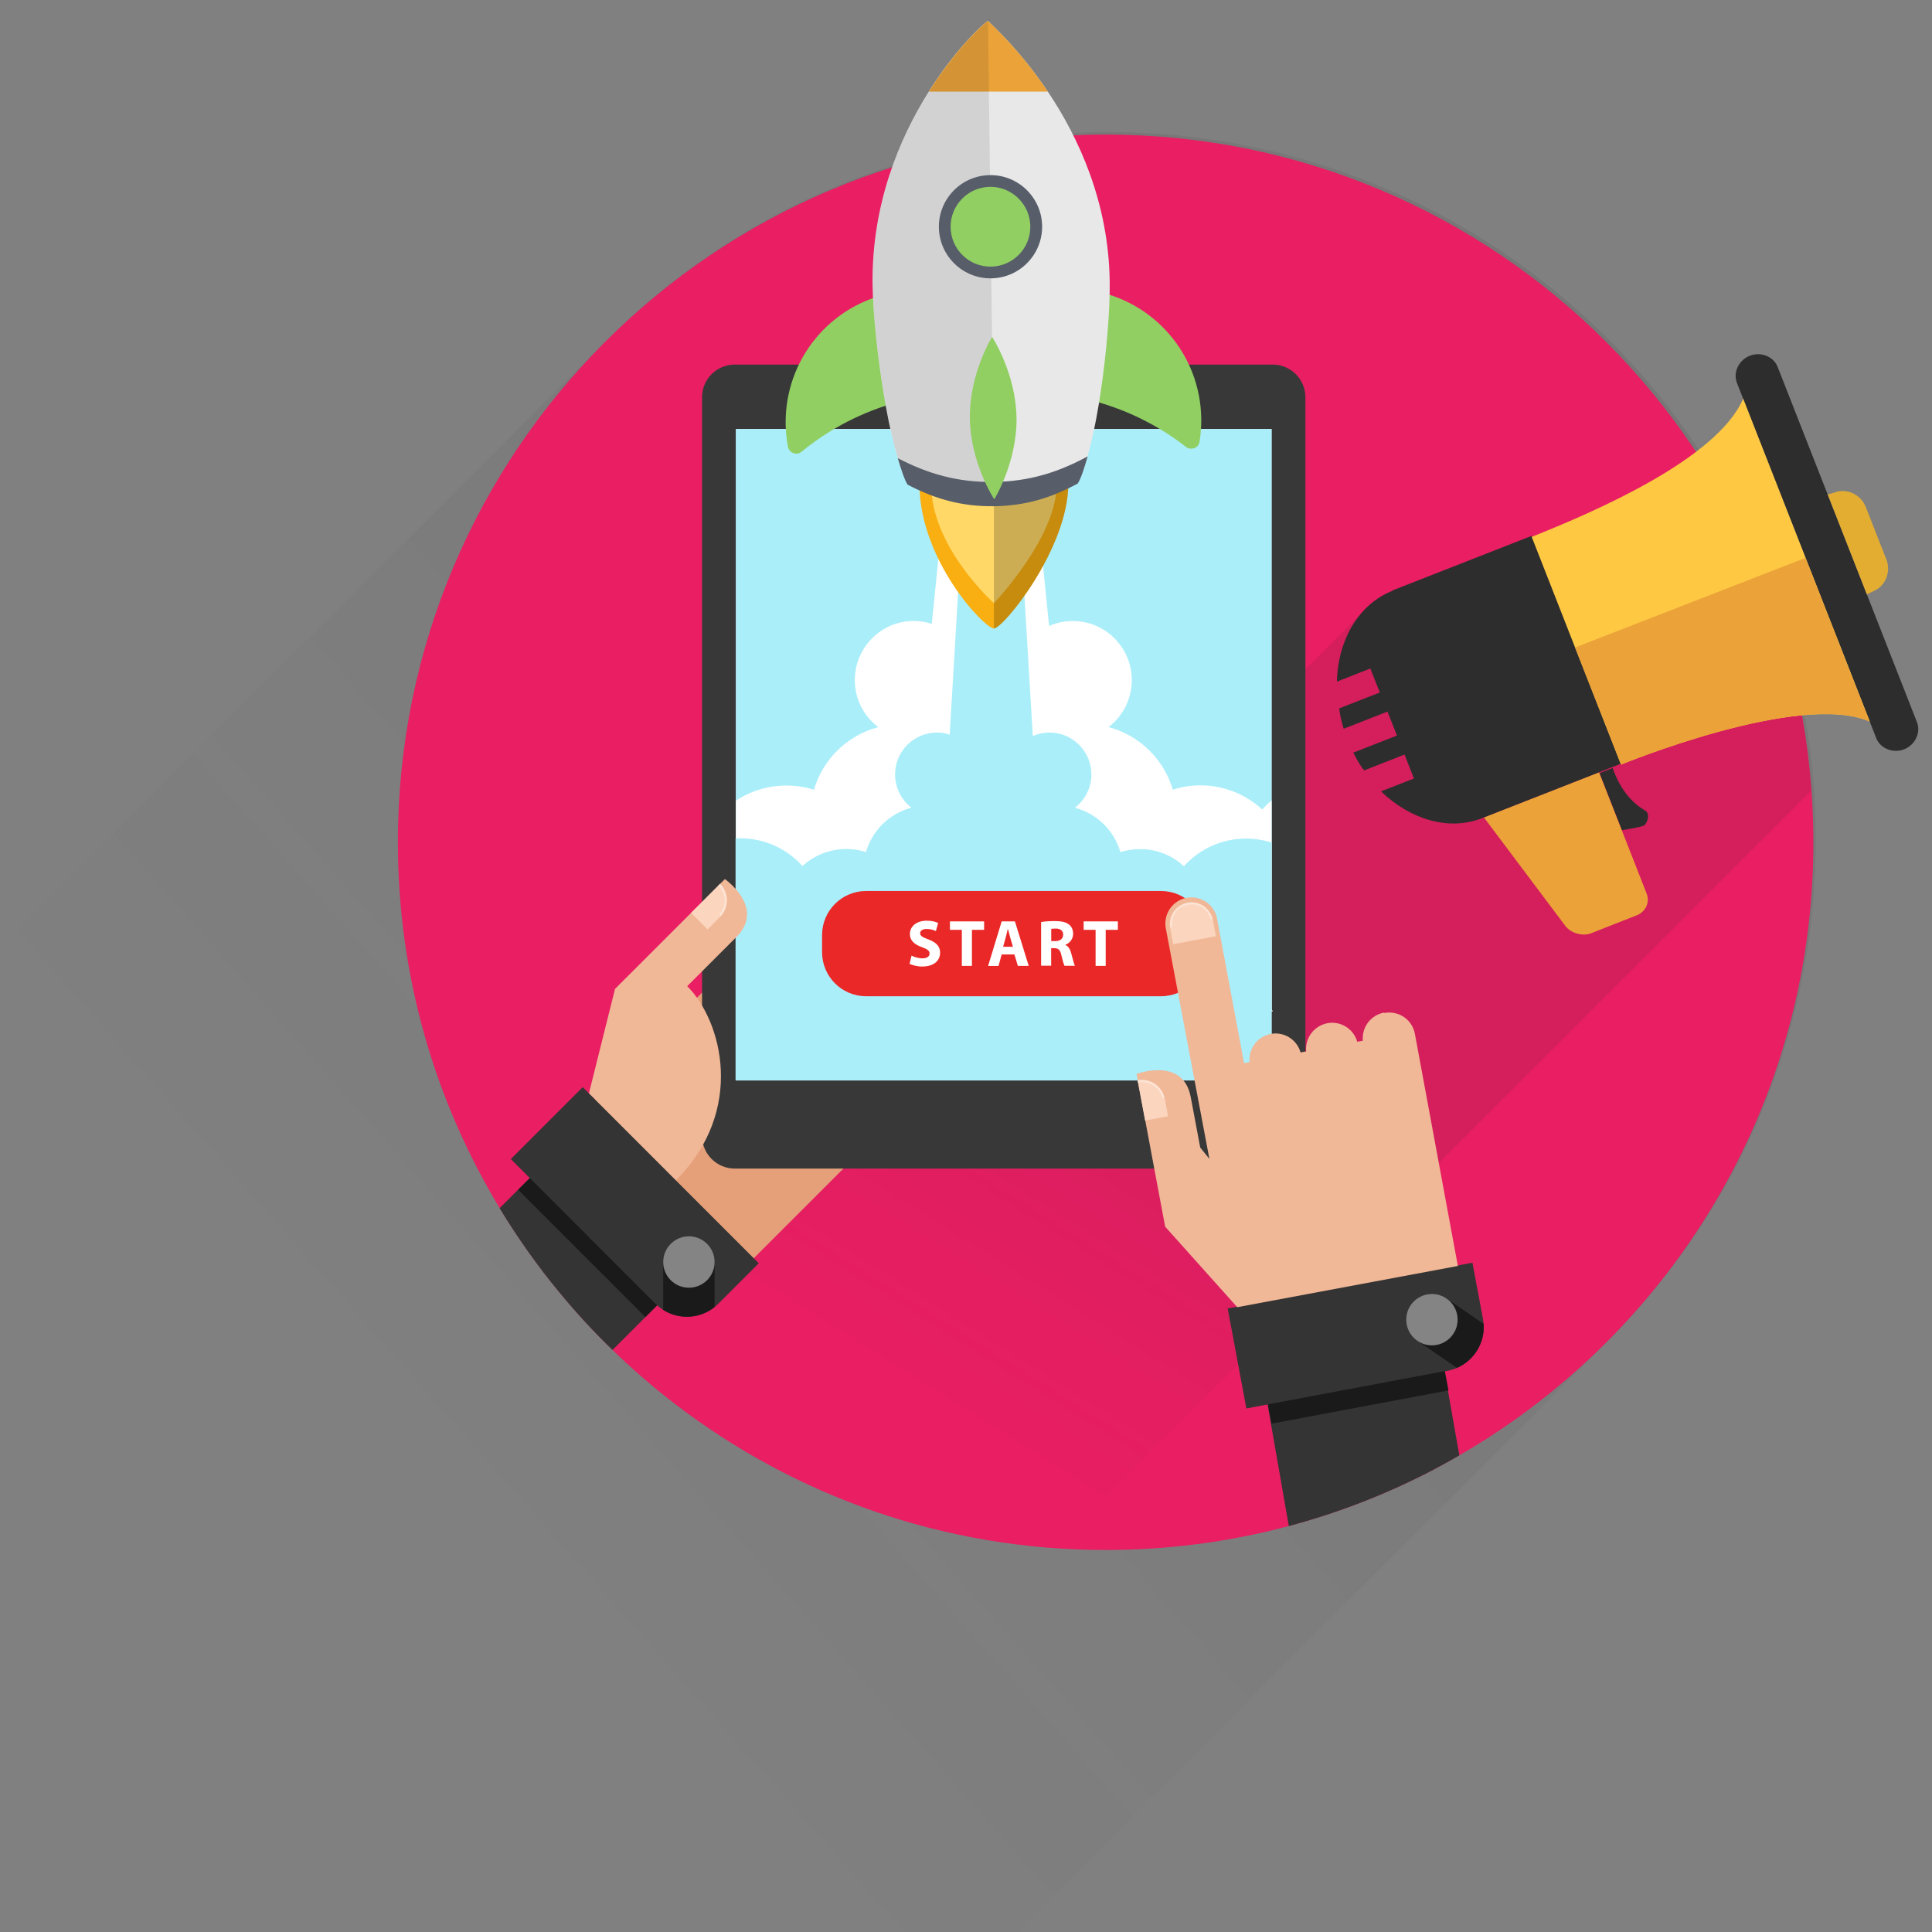 <svg xmlns="http://www.w3.org/2000/svg" width="179" height="179"><rect width="100%" height="100%" fill="#808080" stroke="none"/><defs><linearGradient y2="191.649" x2="-19.089" y1="18.181" x1="162.342" id="a" gradientTransform="scale(.962 1.039)" gradientUnits="userSpaceOnUse"><stop stop-color="#231F20" stop-opacity=".1" offset="0"/><stop stop-color="#231F20" stop-opacity=".003" offset=".635"/><stop stop-color="#231F20" stop-opacity="0" offset=".652"/></linearGradient><linearGradient y2="109.407" x2="102.083" y1="178.35" x1="47.401" id="b" gradientTransform="scale(1.123 .89)" gradientUnits="userSpaceOnUse"><stop stop-color="#231F20" stop-opacity="0" offset=".5"/><stop stop-color="#231F20" stop-opacity=".1" offset="1"/></linearGradient></defs><title>background</title><path fill="none" d="M-1-1h181v181H-1z"/><title>Layer 1</title><path d="M149.03 124.175L81.085 192.12H1.622V86.118L56.3 31.44c25.608-25.606 67.12-25.606 92.73 0 25.606 25.608 25.606 67.127 0 92.735z" fill="url(#a)"/><path d="M168.008 78.036c0 19.99-8.947 37.89-23.05 49.91-3.022 2.585-6.29 4.897-9.75 6.89-1 .583-2.01 1.14-3.034 1.66-4.032 2.055-8.304 3.702-12.766 4.89-5.41 1.453-11.103 2.22-16.976 2.22-15.028 0-28.864-5.055-39.92-13.55-2.016-1.55-3.944-3.217-5.765-4.983-1.74-1.688-3.383-3.474-4.922-5.343-2.023-2.45-3.87-5.058-5.525-7.79-5.987-9.896-9.436-21.497-9.436-33.905 0-36.216 29.36-65.567 65.568-65.567 36.218 0 65.576 29.353 65.576 65.568z" fill="#e91e63"/><path d="M167.827 73.24L97.64 143.436c-13.174-.95-25.254-5.79-35.125-13.38-1.8-1.38-3.53-2.86-5.176-4.425l69.74-69.74 38.99 6.31c.89 3.58 1.48 7.27 1.75 11.05z" fill="url(#b)"/><path d="M162.118 32.96c-1.012.397-1.577 1.537-1.19 2.518l12.904 32.907c.384.982 1.575 1.434 2.583 1.04 1.015-.4 1.577-1.538 1.19-2.522L164.7 33.996c-.382-.98-1.57-1.432-2.582-1.036z" fill="#2d2d2d"/><path d="M170.243 45.55l-.907.264 3.63 9.258.847-.42c.963-.532 1.367-1.785.964-2.806l-1.92-4.895c-.4-1.02-1.547-1.66-2.614-1.4z" fill="#e3ad32"/><path d="M152.316 75.035c-1.845-1.118-2.63-3.072-2.902-3.883l-1.22.483 2.072 5.28c.963-.157 1.93-.32 2.086-.457.278-.236.626-1.128-.036-1.423z" fill="#2d2d2d"/><path d="M137.515 75.776l7.534 10.038c.53.673 1.61.95 2.36.655l4.27-1.68c.75-.3 1.21-1.16.89-1.97v-.01l-4.42-11.26-10.66 4.18.01.03z" fill="#eaa239"/><path d="M129.01 54.74c-3.11 1.22-5.053 4.533-5.144 8.413l3.095-1.214.88 2.22-3.76 1.47c.04.5.2 1.2.41 1.89l4.06-1.59.88 2.22-4.05 1.58c.32.64.68 1.27 1.01 1.65l3.74-1.47.87 2.22-3.05 1.19c2.64 2.55 6.21 3.71 9.32 2.5l12.93-5.07-8.27-21.11-12.88 5.05v.01z" fill="#2d2d2d"/><path d="M173.23 66.85c-6.492-2.833-23.042 3.99-23.042 3.99l-4.256-10.848-4.02-10.253c5.77-2.3 17.174-7.19 19.594-12.8l5.78 14.74 5.943 15.16z" fill="#fec842"/><path d="M173.23 66.85c-6.492-2.833-23.042 3.99-23.042 3.99l-4.256-10.848 21.354-8.303 5.943 15.16z" fill="#eaa239"/><path d="M84.226 102.184L68.61 117.8l-14.698-14.7 15.615-15.615z" fill="#e6a079"/><path d="M65.045 105.236c0 1.675 1.357 3.034 3.035 3.034h49.834c1.674 0 3.032-1.36 3.032-3.034V36.813c0-1.676-1.358-3.034-3.032-3.034H68.08c-1.676 0-3.035 1.35-3.035 3.03v68.42z" fill="#383839"/><circle cx="92.997" cy="37.086" r=".842" fill="#141414"/><path d="M68.185 39.75h49.625v60.354H68.185z" fill="#f5f8fa"/><path d="M68.186 39.753h49.625v60.35H68.19z" fill="#aaeefa"/><path d="M117.923 93.704H68.187v-19.52c1.337-.89 2.94-1.405 4.663-1.405.897 0 1.756.14 2.565.39.823-2.83 3.085-5.04 5.954-5.8-1.32-1-2.17-2.58-2.17-4.35 0-3.03 2.44-5.49 5.47-5.49.57 0 1.13.1 1.66.27l1.83-18.07.48-4.8h6.23l.48 4.8L97.2 58c.667-.298 1.41-.464 2.184-.464 3.027 0 5.474 2.454 5.474 5.48 0 1.77-.844 3.35-2.15 4.35 2.853.755 5.12 2.97 5.953 5.797.81-.257 1.67-.4 2.56-.4 2.21 0 4.22.85 5.72 2.235.28-.3.57-.59.87-.853v19.37c.04.053.08.114.11.176z" fill="#fff"/><path d="M117.81 93.526V78.062c-.742-.237-1.54-.368-2.36-.368-2.282 0-4.344.99-5.763 2.565-1.067-.99-2.49-1.59-4.058-1.59-.64 0-1.25.1-1.82.28-.59-2.01-2.19-3.58-4.22-4.11.92-.71 1.53-1.83 1.53-3.08 0-2.14-1.74-3.89-3.88-3.89-.55 0-1.08.12-1.55.32l-1.65-27.67h-4.42l-1.63 27.54c-.37-.12-.77-.19-1.18-.19-2.14 0-3.88 1.74-3.88 3.88 0 1.26.6 2.38 1.52 3.08-2.03.53-3.63 2.1-4.22 4.11-.58-.18-1.19-.28-1.82-.28-1.57 0-2.99.6-4.06 1.58-1.42-1.58-3.47-2.57-5.76-2.57-.15 0-.3 0-.44.01v22.4h49.63v-6.4h.11c-.03-.07-.07-.13-.11-.18z" fill="#aaeefa"/><path d="M111.648 88.22c0 2.254-1.826 4.082-4.08 4.082H80.245c-2.252 0-4.08-1.827-4.08-4.08v-1.59c0-2.252 1.827-4.08 4.08-4.08h27.325c2.252 0 4.078 1.828 4.078 4.08v1.59z" fill="#ea2828"/><path d="M84.434 88.53c.25.13.636.26 1.034.26.43 0 .656-.18.656-.446 0-.258-.196-.405-.69-.582-.686-.237-1.133-.618-1.133-1.217 0-.705.59-1.242 1.57-1.242.47 0 .81.098 1.05.21l-.21.75c-.16-.078-.46-.194-.86-.194-.4 0-.6.18-.6.39 0 .26.24.38.77.58.73.27 1.08.65 1.08 1.23 0 .69-.53 1.28-1.66 1.28-.47 0-.93-.13-1.17-.25l.19-.78zm4.68-2.38H88.01v-.783h3.168v.783H90.05v3.342h-.935V86.15zm3.69 2.283l-.292 1.06h-.965l1.26-4.126h1.225l1.28 4.125h-1.006l-.32-1.06h-1.18zm1.048-.697l-.257-.877c-.073-.25-.147-.55-.21-.8h-.013c-.06.24-.122.55-.19.79l-.242.87h.912zm2.62-2.314c.3-.048.746-.086 1.24-.086.613 0 1.042.092 1.335.324.244.196.378.484.378.863 0 .524-.373.886-.728 1.016v.01c.288.11.446.39.55.77.128.46.258 1 .337 1.16h-.955c-.07-.12-.17-.46-.29-.97-.11-.52-.29-.66-.67-.66h-.28v1.62h-.93V85.4v.004zm.924 1.774h.366c.465 0 .74-.234.74-.595 0-.37-.257-.57-.684-.57-.226 0-.353.02-.422.03v1.14zm4.11-1.046H100.4v-.783h3.17v.783h-1.127v3.342h-.936V86.15z" fill="#fff"/><path d="M63.024 118.798l-6.275 6.275c-1.75-1.688-3.39-3.474-4.93-5.343-2.03-2.45-3.87-5.058-5.53-7.79l4.93-4.934 11.79 11.792z" fill="#343434"/><path d="M56.983 91.62L67.16 81.447s3.79 2.64 1.072 5.36l-4.56 4.56c3.236 3.237 5.414 11.527-1.055 17.997l-8.055-8.055 2.42-9.69z" fill="#f0b897"/><path d="M53.987 100.727l-6.66 6.66 13.403 13.405c1.608 1.605 4.213 1.605 5.82 0l3.75-3.75-16.313-16.315z" fill="#343434"/><path d="M60.73 120.794c.05.05.105.095.158.14l-1.09 1.09-11.79-11.79 1.084-1.08 11.638 11.64zm5.48.302v-4.172c0-1.316-1.067-2.384-2.385-2.384-1.316 0-2.383 1.067-2.383 2.384v4.438c1.47.926 3.39.84 4.767-.266z" fill="#1a1a1a"/><circle cx="63.827" cy="116.924" r="2.383" fill="#848484"/><path d="M64.028 84.576l1.53 1.53 1.123-1.123c.86-.86.89-2.227.03-3.09l-2.68 2.683z" fill="#fbd5be"/><path d="M66.556 82.048c.72.723.81 1.785.117 2.624l.08.235c.788-.863.79-2.175-.043-3.01l-.154.15z" fill="#fde3d4"/><path d="M98.98 44.818c0 6.014-6.026 13.413-6.892 13.413-.87 0-6.903-6.31-6.903-13.41 0-7.1 1.274-12.62 6.903-12.62 5.618.01 6.893 6.61 6.893 12.63z" fill="#f9af12"/><path d="M97.898 44.888c0 4.932-5.813 10.994-5.813 10.994s-5.812-5.173-5.812-10.994c0-5.818 1.204-10.343 5.812-10.343 4.606-.002 5.813 5.41 5.813 10.343z" fill="#ffd868"/><path d="M98.98 44.818c0 6.014-6.026 13.413-6.892 13.413V32.2c5.618.002 6.893 6.605 6.893 12.625z" opacity=".2"/><path d="M110.376 41.57c-.176.006-.35-.053-.488-.163-2.71-2.103-5.77-3.582-9.09-4.395-.348-.083-.594-.393-.6-.752l-.11-8.592c-.005-.234.095-.452.27-.602.14-.123.32-.19.507-.192.04 0 .087.003.13.01 5.893.935 10.225 5.952 10.302 11.922.01.693-.045 1.404-.156 2.107-.04.272-.23.506-.48.606-.08.03-.18.05-.27.05zm-36.614.474c.18-.004.35-.068.488-.18 2.66-2.172 5.675-3.727 8.973-4.624.347-.094.586-.408.578-.767l-.11-8.594c0-.24-.1-.45-.28-.6-.14-.12-.32-.18-.5-.18-.04 0-.09 0-.13.01-5.87 1.09-10.07 6.21-9.99 12.18.01.69.08 1.39.21 2.1.05.27.24.49.5.59.1.03.19.05.29.05z" fill="#91cf62"/><path d="M99.85 44.57c-2.43 1.313-4.807 2.065-7.757 2.106-3.025.042-5.496-.69-8.007-2.003-1.677-2.688-3.173-13.206-3.242-18.3-.096-7.474 2.517-13.605 5.212-17.884 2.334-3.72 4.737-6.02 5.464-6.56.56.53 3.055 2.82 5.562 6.56 2.815 4.19 5.637 10.21 5.733 17.6.067 5.15-1.268 15.74-2.967 18.47z" fill="#e8e8e8"/><path d="M97.082 8.488H86.056C88.39 4.77 90.793 2.472 91.52 1.93c.56.528 3.058 2.823 5.562 6.558z" fill="#eaa239"/><path d="M80.853 26.373c.07 5.097 1.572 15.612 3.25 18.302 2.508 1.31 4.97 2.04 8.01 2L91.537 1.93C90.03 3.095 80.674 12.4 80.853 26.372z" opacity=".1" fill="#0c0c0c"/><path d="M100.755 42.293c-2.72 1.468-5.383 2.315-8.69 2.358-3.36.05-6.104-.76-8.888-2.2.29.96.6 1.95.907 2.45 2.51 1.31 4.982 2.04 8.01 2 2.952-.04 5.328-.79 7.757-2.1.33-.51.63-1.53.92-2.51 0 .01 0 .01-.01.02z" fill="#575d69"/><path d="M91.515 1.866c.042-.04 0-.064 0-.064s-.043.027 0 .064z" fill="#0c0c0c"/><path d="M96.01 20.952c.028 2.338-1.843 4.262-4.187 4.29-2.34.035-4.26-1.842-4.29-4.18-.03-2.343 1.84-4.266 4.184-4.296 2.34-.03 4.26 1.845 4.292 4.186z" fill="#91cf62"/><path d="M91.832 25.788c-2.637.034-4.81-2.082-4.845-4.722-.034-2.637 2.083-4.81 4.723-4.84 2.635-.036 4.808 2.08 4.843 4.72.033 2.636-2.086 4.81-4.72 4.842zm-.108-8.478c-2.042.025-3.68 1.704-3.65 3.744.027 2.038 1.703 3.676 3.745 3.65 2.03-.027 3.67-1.707 3.64-3.746-.03-2.038-1.71-3.675-3.74-3.648z" fill="#575d69"/><path d="M94.182 38.71c.05 4.155-2.065 7.553-2.065 7.553s-2.203-3.342-2.258-7.498c-.06-4.155 2.06-7.553 2.06-7.553s2.2 3.343 2.26 7.5z" fill="#91cf62"/><path d="M135.208 134.837c-.997.582-2.01 1.138-3.034 1.66-4.032 2.054-8.304 3.7-12.766 4.89l-2.44-13.97 16.39-3.06 1.85 10.48z" fill="#343434"/><path d="M113.746 121.232l1.73 9.26 18.633-3.484c2.23-.416 3.7-2.563 3.29-4.8l-.98-5.216-22.68 4.24z" fill="#343434"/><path d="M133.866 127.032l.337 1.788-16.386 3.08-.336-1.787zm3.592-4.375l-3.444-2.358c-1.086-.75-2.57-.47-3.312.62-.745 1.08-.467 2.56.62 3.31l3.663 2.5c1.59-.69 2.605-2.32 2.473-4.08z" fill="#1a1a1a"/><circle cx="132.667" cy="122.265" r="2.382" fill="#848484"/><path d="M128.23 93.817c-1.24.234-2.078 1.373-1.962 2.603l-.52.098c-.335-1.19-1.528-1.95-2.77-1.717-1.237.24-2.078 1.38-1.96 2.61l-.52.1c-.334-1.19-1.526-1.95-2.767-1.72-1.24.24-2.07 1.38-1.96 2.61l-.51.1-2.5-13.39c-.24-1.31-1.51-2.17-2.82-1.93-1.31.25-2.17 1.51-1.93 2.82l4.04 21.37-.85-1.05-.88-4.68c-.7-3.77-5.02-2.14-5.02-2.14l2.65 14.15 6.68 7.46 20.44-3.82-3.98-21.5c-.24-1.32-1.5-2.18-2.82-1.94z" fill="#f0b897"/><path d="M110.026 83.647c-1.113.21-1.81 1.273-1.603 2.386l.27 1.45 3.96-.74-.272-1.45c-.2-1.114-1.24-1.854-2.35-1.646z" fill="#fbd5be"/><path d="M110.026 83.647c-1.08.205-1.766 1.213-1.616 2.287l.184-.135c-.09-1.01.536-1.78 1.47-1.96.932-.18 1.794.32 2.075 1.29l.22.06c-.25-1.06-1.26-1.75-2.34-1.55z" fill="#fde3d4"/><path d="M106.095 103.822l2.128-.4-.293-1.56c-.224-1.198-1.336-1.994-2.533-1.77l.698 3.73z" fill="#fbd5be"/><path d="M105.437 100.307c1.003-.188 1.93.34 2.23 1.383l.238.068c-.264-1.136-1.347-1.884-2.507-1.663l.04.212z" fill="#fde3d4"/></svg>
